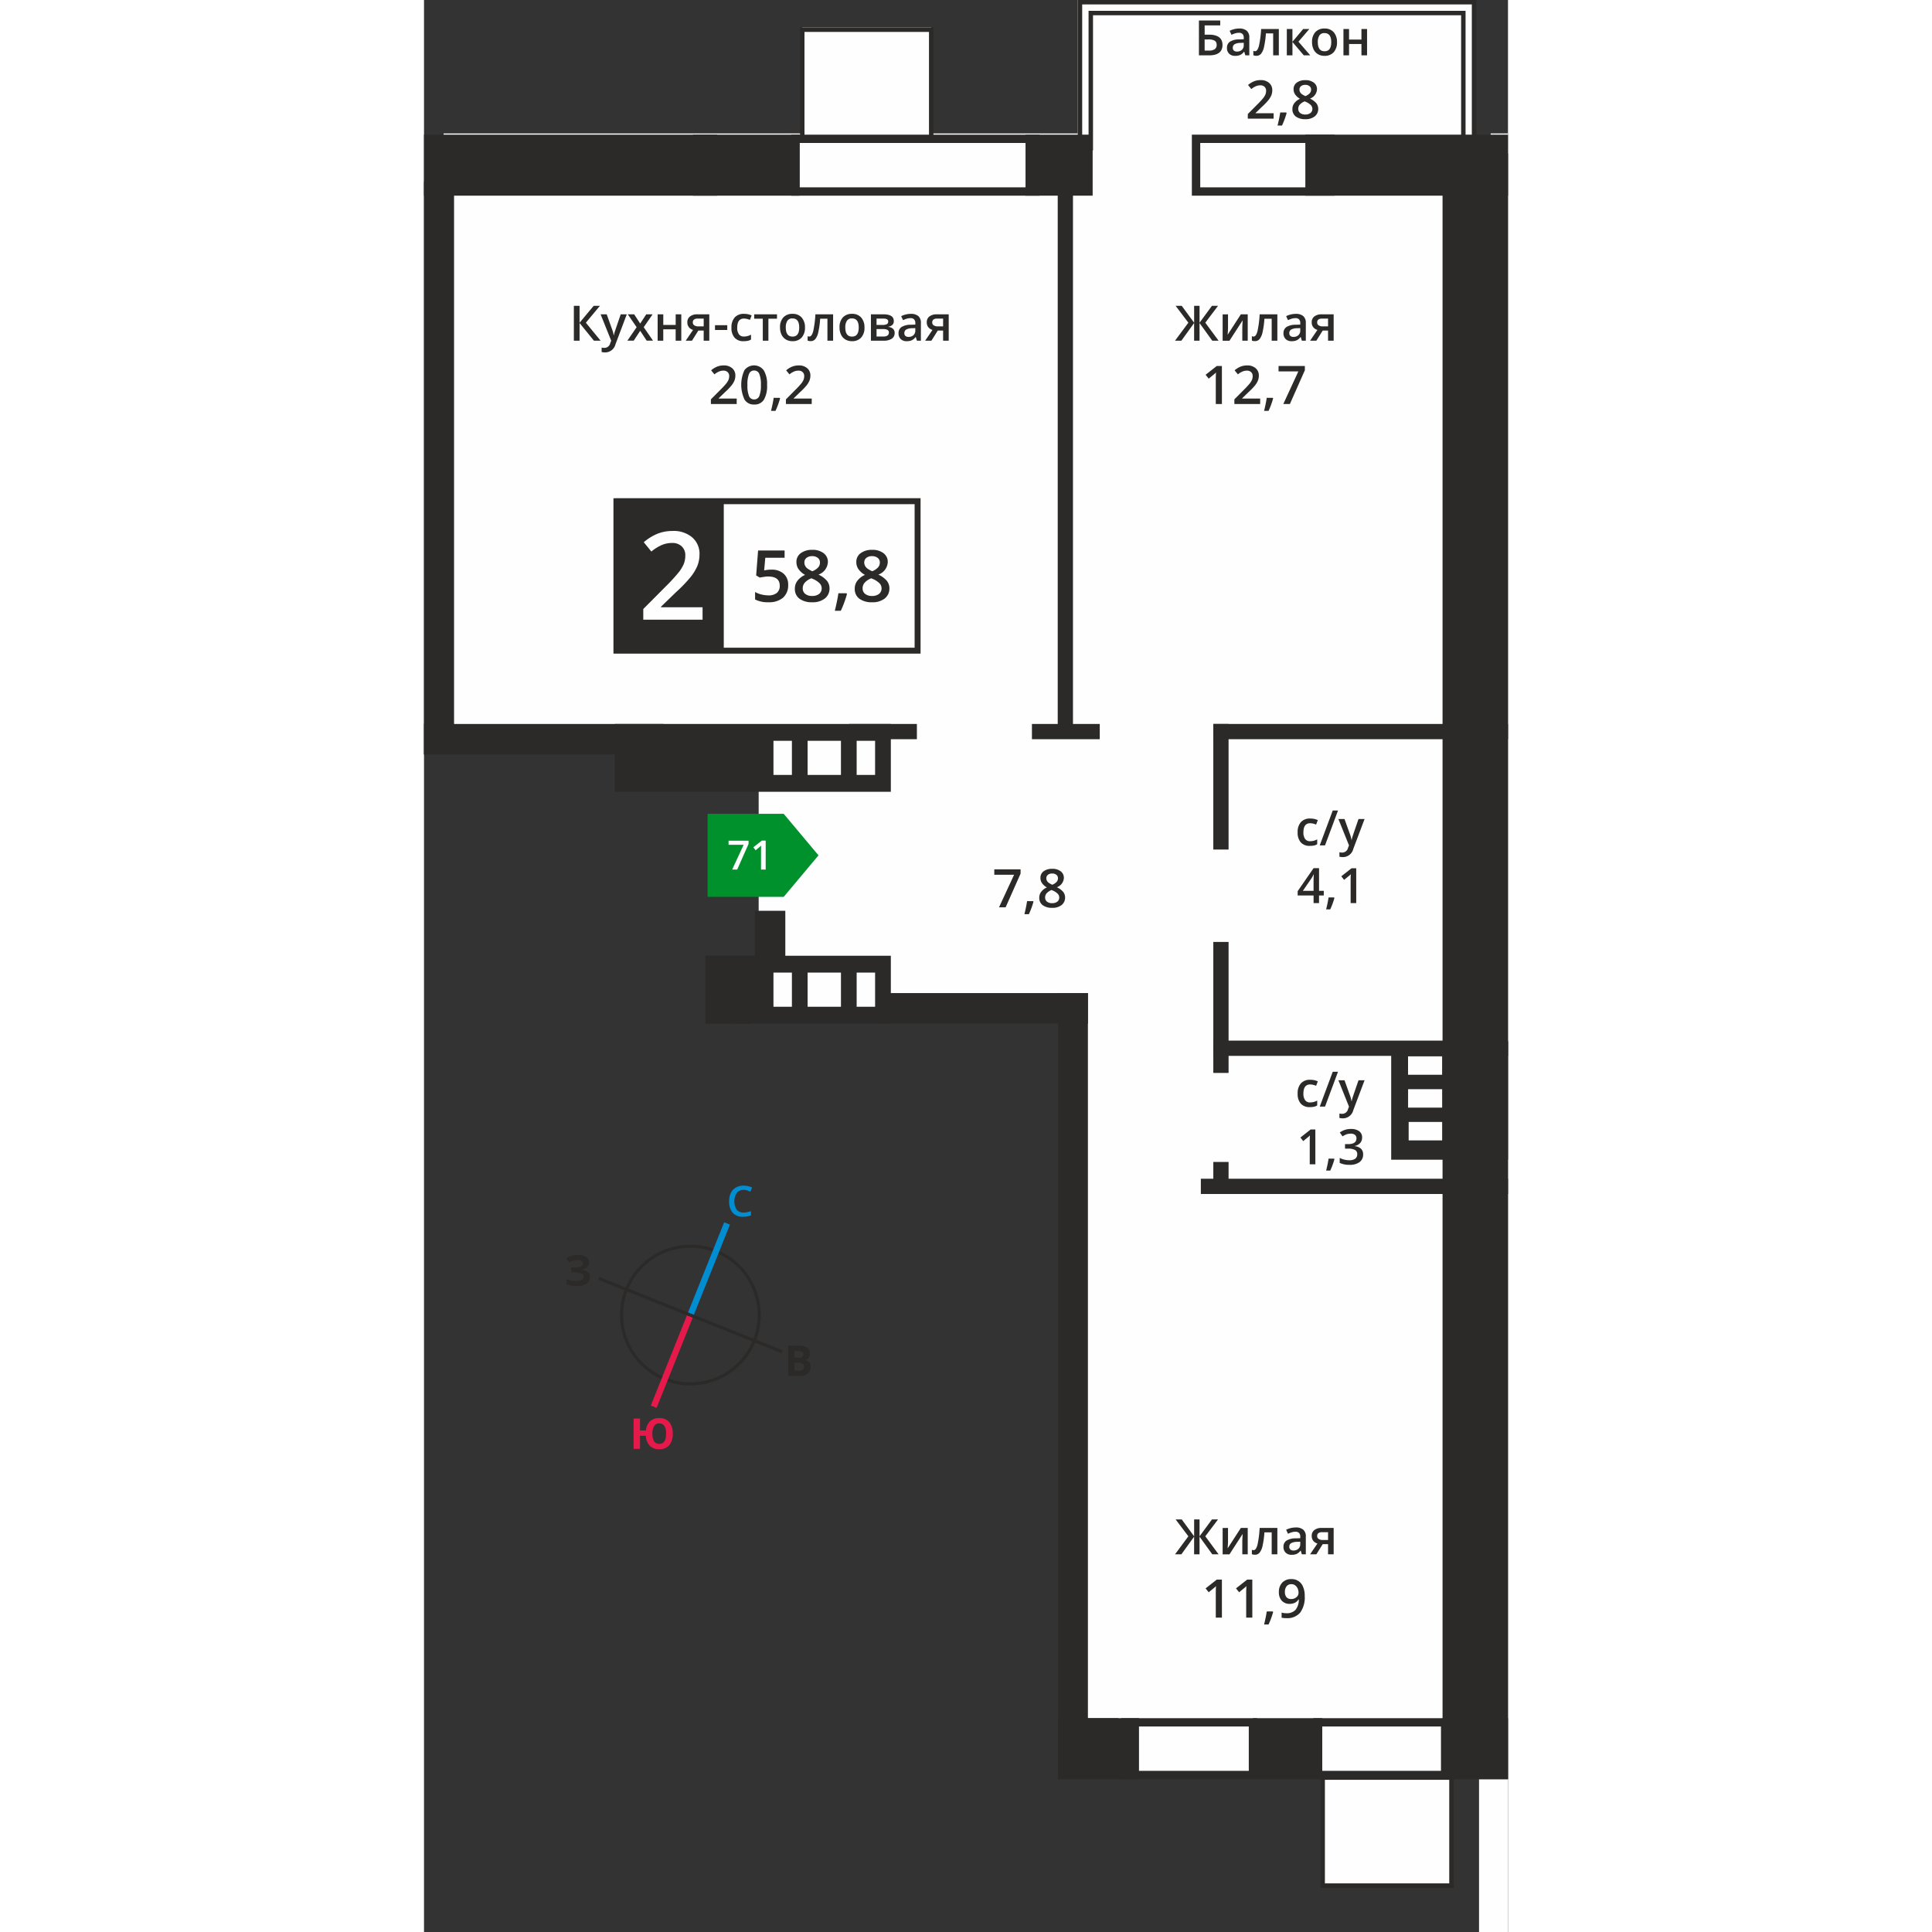 <svg id="Слой_1" data-name="Слой 1" xmlns="http://www.w3.org/2000/svg" viewBox="0 0 244.285 435.391" width="200" height="200"><rect x="0" y="0" width="244.285" height="435.391" fill="#333333" stroke="none"/><title>19b_2s_6f_#71</title><polygon points="237.636 399.935 147.174 399.935 147.174 227.055 75.419 227.055 75.419 164.596 4.419 164.596 4.419 30.074 85.24 30.074 85.24 6.199 114.296 6.199 114.296 30.074 147.326 30.074 147.326 0 236.175 0 236.175 30.074 236.175 66.302 236.175 139.055 237.636 139.055 237.636 399.935" style="fill:#fefefe;fill-rule:evenodd"/><path d="M372.944,470.768H344.15v-40.41h28.794Zm13.2-394.391h-3.906V185.36h-1.461V421.108h-1.161V481.7h6.527V76.378Z" transform="translate(-141.858 -46.304)" style="fill:#fefefe;fill-rule:evenodd"/><rect x="142.917" y="387.205" width="13.575" height="13.75" style="fill:#2b2a29"/><rect y="30.345" width="66.052" height="13.75" style="fill:#2b2a29"/><rect x="135.558" y="30.345" width="15.126" height="13.75" style="fill:#2b2a29"/><rect x="60.625" y="30.345" width="24.018" height="13.75" style="fill:#2b2a29"/><rect x="198.616" y="30.345" width="45.669" height="13.75" style="fill:#2b2a29"/><path d="M278.694,78.523H226.5v10h52.193Zm-54.081-1.874h55.969V90.4H224.613Z" transform="translate(-141.858 -46.304)" style="fill:#2b2a29;fill-rule:evenodd"/><path d="M345.169,78.523H316.788v10h28.381ZM314.9,76.649h32.157V90.4H314.9Z" transform="translate(-141.858 -46.304)" style="fill:#2b2a29;fill-rule:evenodd"/><path d="M327.728,435.383h-26.88v10h26.88Zm-28.768-1.874h30.656V447.26H298.96Z" transform="translate(-141.858 -46.304)" style="fill:#2b2a29;fill-rule:evenodd"/><path d="M371.04,435.383H344.16v10h26.88Zm-28.768-1.874h30.656V447.26H342.272Z" transform="translate(-141.858 -46.304)" style="fill:#2b2a29;fill-rule:evenodd"/><path d="M255.66,53.5H227.6V76.878H255.66Zm-28.563-1H256.66V77.878H226.6V52.5Z" transform="translate(-141.858 -46.304)" style="fill:#2b2a29"/><rect x="142.917" y="387.205" width="18.21" height="13.75" style="fill:#2b2a29"/><rect x="186.804" y="387.205" width="15.625" height="13.75" style="fill:#2b2a29"/><rect x="229.491" y="387.205" width="14.794" height="13.75" style="fill:#2b2a29"/><path d="M376.58,79.211h1.438V47.3H290.184V79.211h1.438V48.743H376.58Zm2.439,1H375.58V49.743H292.622V80.211h-3.438V46.3h89.835Z" transform="translate(-141.858 -46.304)" style="fill:#2b2a29;fill-rule:evenodd"/><rect x="241.4" y="234.768" width="2.884" height="26.578" style="fill:#2b2a29"/><path d="M363.618,284.353h7.688v4.156h-7.688Zm.011,7.41h7.688v4.157h-7.688Zm.127,7.387h7.562v4.156h-7.562Zm-3.936,8.5V281.072H375.1V307.65Z" transform="translate(-141.858 -46.304)" style="fill:#2b2a29;fill-rule:evenodd"/><path d="M220.61,273.179v-7.688h4.157v7.688Zm18.75,0v-7.688h4.156v7.688Zm-11.055,0v-7.688h7.516v7.688Zm18.758,3.8H205.275V261.693h41.789Z" transform="translate(-141.858 -46.304)" style="fill:#2b2a29;fill-rule:evenodd"/><path d="M220.61,220.939v-7.688h4.157v7.688Zm18.75,0v-7.688h4.156v7.688Zm-11.055,0v-7.688h7.516v7.688Zm18.758,3.8h-62.2V209.453h62.2Z" transform="translate(-141.858 -46.304)" style="fill:#2b2a29;fill-rule:evenodd"/><rect y="40.927" width="6.772" height="129.099" style="fill:#2b2a29"/><rect x="74.549" y="205.254" width="6.875" height="12.211" style="fill:#2b2a29"/><polygon points="142.742 229.98 142.742 223.798 149.617 223.798 149.617 399.935 142.917 399.935 142.917 229.98 142.742 229.98" style="fill:#2b2a29;fill-rule:evenodd"/><rect y="163.152" width="53.934" height="6.875" style="fill:#2b2a29"/><rect x="63.417" y="223.798" width="9.975" height="6.875" style="fill:#2b2a29"/><rect x="102.703" y="223.798" width="46.915" height="6.875" style="fill:#2b2a29"/><polygon points="229.536 400.956 229.536 34.591 244.285 34.591 244.285 203.582 244.285 230.744 244.285 400.956 229.536 400.956" style="fill:#2b2a29;fill-rule:evenodd"/><rect x="70.192" y="230.355" width="3.438" height="0.388" style="fill:#2b2a29"/><rect x="142.814" y="38.356" width="3.437" height="125.907" style="fill:#2b2a29"/><rect x="177.876" y="163.149" width="3.438" height="28.301" style="fill:#2b2a29"/><rect x="177.877" y="212.274" width="3.438" height="29.519" style="fill:#2b2a29"/><rect x="177.877" y="261.856" width="3.438" height="5.156" style="fill:#2b2a29"/><rect x="137.002" y="163.149" width="15.282" height="3.438" style="fill:#2b2a29"/><rect x="95.793" y="163.149" width="15.282" height="3.438" style="fill:#2b2a29"/><rect x="177.876" y="163.149" width="57.376" height="3.438" style="fill:#2b2a29"/><rect x="239.751" y="163.149" width="4.534" height="3.438" style="fill:#2b2a29"/><rect x="177.877" y="234.512" width="57.376" height="3.437" style="fill:#2b2a29"/><rect x="239.751" y="234.512" width="4.534" height="3.437" style="fill:#2b2a29"/><rect x="175.066" y="265.637" width="60.187" height="3.438" style="fill:#2b2a29"/><rect x="239.751" y="265.637" width="4.534" height="3.438" style="fill:#2b2a29"/><path d="M372.944,447.394H344.882v23.375h28.062Zm-28.562-1h29.563v25.375H343.881V446.394Z" transform="translate(-141.858 -46.304)" style="fill:#2b2a29"/><polygon points="81.066 183.404 81.066 183.408 84.983 188.081 88.903 192.758 84.983 197.435 81.066 202.108 81.066 202.112 81.063 202.112 63.913 202.112 63.913 183.404 81.063 183.404 81.066 183.404" style="fill:#00912c;fill-rule:evenodd"/><path d="M218.857,242.268h-1.05v-4.209c0-.5.018-.9.036-1.2a3.213,3.213,0,0,1-.246.237c-.1.082-.438.356-1,.822l-.529-.666,1.917-1.506h.876Zm-7.549,0,2.584-5.587h-3.4v-.922H215v.73l-2.565,5.779Z" transform="translate(-141.858 -46.304)" style="fill:#fefefe"/><path d="M221.406,117.141v.99H219.47v4.95h-1.265v-4.95h-1.936v-.99Zm-7.513,6.05a2.573,2.573,0,0,1-2.046-.792,3.241,3.241,0,0,1-.7-2.255,3.293,3.293,0,0,1,.737-2.31,2.689,2.689,0,0,1,2.112-.8,4.02,4.02,0,0,1,1.694.352l-.385,1.012a3.725,3.725,0,0,0-1.32-.308c-1.023,0-1.54.682-1.54,2.046a2.456,2.456,0,0,0,.385,1.5,1.3,1.3,0,0,0,1.122.506,3.261,3.261,0,0,0,1.6-.418v1.1a2.384,2.384,0,0,1-.715.286A4.579,4.579,0,0,1,213.893,123.191Zm-6.457-2.519v-1.078H210.2v1.078Zm-5-1.727a.754.754,0,0,0,.341.682,1.682,1.682,0,0,0,.935.231h1.177V118.1h-1.375a1.34,1.34,0,0,0-.8.22A.738.738,0,0,0,202.431,118.945Zm-.187,4.136h-1.408l1.65-2.431a1.831,1.831,0,0,1-.946-.616,1.727,1.727,0,0,1-.341-1.1,1.579,1.579,0,0,1,.6-1.32,2.549,2.549,0,0,1,1.639-.473h2.706v5.94h-1.265v-2.288h-1.2Zm-6.468-5.94v2.387h2.794v-2.387h1.265v5.94H198.57v-2.563h-2.794v2.563h-1.265v-5.94Zm-6.006,2.9-1.991-2.9h1.441l1.353,2.079,1.364-2.079h1.43l-2,2.9,2.1,3.036h-1.43l-1.463-2.222-1.463,2.222h-1.43Zm-8.118-2.9h1.375l1.21,3.366a6.558,6.558,0,0,1,.363,1.353h.044a5.183,5.183,0,0,1,.176-.715c.088-.286.539-1.617,1.364-4h1.364l-2.541,6.732a2.409,2.409,0,0,1-2.31,1.848,4.009,4.009,0,0,1-.814-.088v-1a2.88,2.88,0,0,0,.649.066,1.342,1.342,0,0,0,1.287-1.056l.22-.561Zm0,5.94h-1.507l-3.234-3.982v3.982h-1.287v-7.854h1.287v3.806l3.179-3.806H181.5l-3.168,3.8Z" transform="translate(-141.858 -46.304)" style="fill:#2b2a29"/><path d="M256.389,118.945a.754.754,0,0,0,.341.682,1.682,1.682,0,0,0,.935.231h1.177V118.1h-1.375a1.34,1.34,0,0,0-.8.22.738.738,0,0,0-.275.627m-.187,4.136h-1.408l1.65-2.431a1.831,1.831,0,0,1-.946-.616,1.727,1.727,0,0,1-.341-1.1,1.58,1.58,0,0,1,.6-1.32,2.549,2.549,0,0,1,1.639-.473h2.706v5.94h-1.265v-2.288h-1.2Zm-5.148-.858a1.558,1.558,0,0,0,1.1-.385,1.362,1.362,0,0,0,.418-1.078v-.517l-.759.033a2.648,2.648,0,0,0-1.3.3.9.9,0,0,0-.407.814.773.773,0,0,0,.242.616A1,1,0,0,0,251.054,122.223Zm1.881.858-.253-.825h-.044a2.379,2.379,0,0,1-.869.737,2.682,2.682,0,0,1-1.111.2,1.854,1.854,0,0,1-1.364-.473,1.769,1.769,0,0,1-.5-1.342,1.6,1.6,0,0,1,.682-1.386,3.887,3.887,0,0,1,2.079-.506l1.023-.033v-.319a1.2,1.2,0,0,0-.264-.847,1.045,1.045,0,0,0-.825-.286,2.822,2.822,0,0,0-.869.132,6.6,6.6,0,0,0-.814.319l-.407-.9a4.634,4.634,0,0,1,1.056-.385,4.886,4.886,0,0,1,1.089-.132,2.525,2.525,0,0,1,1.705.495,1.937,1.937,0,0,1,.583,1.551v4Zm-6.468-4.312a.545.545,0,0,0-.275-.517,1.8,1.8,0,0,0-.825-.154h-1.529v1.43h1.342a2.2,2.2,0,0,0,.957-.165A.605.605,0,0,0,246.467,118.769Zm.154,2.486a.649.649,0,0,0-.33-.616,2.143,2.143,0,0,0-1-.176h-1.452v1.683h1.485C246.192,122.146,246.621,121.849,246.621,121.255Zm1.111-2.6c0,.7-.407,1.122-1.232,1.276v.044a1.794,1.794,0,0,1,1.056.429,1.252,1.252,0,0,1,.363.924,1.5,1.5,0,0,1-.638,1.3,3.281,3.281,0,0,1-1.87.451h-2.838v-5.94H245.4C246.951,117.141,247.732,117.647,247.732,118.659ZM236.8,120.1c0,1.375.506,2.057,1.518,2.057s1.507-.682,1.507-2.057c0-1.353-.506-2.035-1.518-2.035a1.27,1.27,0,0,0-1.144.528A2.628,2.628,0,0,0,236.8,120.1Zm4.323,0a3.231,3.231,0,0,1-.748,2.277,2.684,2.684,0,0,1-2.079.814,2.787,2.787,0,0,1-1.463-.374,2.507,2.507,0,0,1-.99-1.089,3.62,3.62,0,0,1-.341-1.628,3.2,3.2,0,0,1,.737-2.255,2.709,2.709,0,0,1,2.09-.814,2.645,2.645,0,0,1,2.046.825A3.271,3.271,0,0,1,241.121,120.1Zm-7.073,2.981h-1.276v-4.95h-1.639a19.478,19.478,0,0,1-.407,2.981,3.784,3.784,0,0,1-.66,1.573,1.32,1.32,0,0,1-1.067.495,1.818,1.818,0,0,1-.693-.121v-.99a1.015,1.015,0,0,0,.4.077c.363,0,.649-.407.869-1.232a23.729,23.729,0,0,0,.484-3.773h3.993ZM223.389,120.1c0,1.375.506,2.057,1.518,2.057s1.507-.682,1.507-2.057c0-1.353-.506-2.035-1.518-2.035a1.27,1.27,0,0,0-1.144.528A2.628,2.628,0,0,0,223.389,120.1Zm4.323,0a3.231,3.231,0,0,1-.748,2.277,2.684,2.684,0,0,1-2.079.814,2.787,2.787,0,0,1-1.463-.374,2.507,2.507,0,0,1-.99-1.089,3.62,3.62,0,0,1-.341-1.628,3.2,3.2,0,0,1,.737-2.255,2.709,2.709,0,0,1,2.09-.814,2.645,2.645,0,0,1,2.046.825A3.271,3.271,0,0,1,227.712,120.1Z" transform="translate(-141.858 -46.304)" style="fill:#2b2a29"/><path d="M229.228,137.349H223.42V136.3l2.208-2.22a16.823,16.823,0,0,0,1.3-1.416,3.568,3.568,0,0,0,.468-.792,2.2,2.2,0,0,0,.144-.792,1.167,1.167,0,0,0-.348-.912,1.3,1.3,0,0,0-.96-.336,2.563,2.563,0,0,0-.948.18,4.248,4.248,0,0,0-1.068.66l-.744-.912a4.886,4.886,0,0,1,1.392-.852,4.013,4.013,0,0,1,1.428-.252,2.8,2.8,0,0,1,1.92.624,2.111,2.111,0,0,1,.72,1.68,3.1,3.1,0,0,1-.2,1.1,4.625,4.625,0,0,1-.636,1.068,13.731,13.731,0,0,1-1.44,1.5l-1.488,1.44v.06h4.068Zm-7.128-1.26a18.024,18.024,0,0,1-1.032,2.808H220.06c.264-1.056.468-2.04.6-2.94h1.356Zm-7.356-3.024a6.2,6.2,0,0,0,.36,2.5,1.2,1.2,0,0,0,1.152.756,1.221,1.221,0,0,0,1.164-.768,6.21,6.21,0,0,0,.36-2.484,6.317,6.317,0,0,0-.36-2.5,1.221,1.221,0,0,0-1.164-.768,1.2,1.2,0,0,0-1.152.756A6.307,6.307,0,0,0,214.744,133.065Zm4.428,0a6.131,6.131,0,0,1-.72,3.324,2.458,2.458,0,0,1-2.2,1.08,2.426,2.426,0,0,1-2.16-1.116,7.857,7.857,0,0,1-.024-6.624,2.713,2.713,0,0,1,4.368.048A6.014,6.014,0,0,1,219.172,133.065Zm-6.852,4.284h-5.808V136.3l2.208-2.22a16.787,16.787,0,0,0,1.3-1.416,3.563,3.563,0,0,0,.468-.792,2.2,2.2,0,0,0,.144-.792,1.168,1.168,0,0,0-.348-.912,1.3,1.3,0,0,0-.96-.336,2.562,2.562,0,0,0-.948.18,4.246,4.246,0,0,0-1.068.66l-.744-.912a4.888,4.888,0,0,1,1.392-.852,4.014,4.014,0,0,1,1.428-.252,2.8,2.8,0,0,1,1.92.624,2.111,2.111,0,0,1,.72,1.68,3.1,3.1,0,0,1-.2,1.1,4.623,4.623,0,0,1-.636,1.068,13.74,13.74,0,0,1-1.44,1.5l-1.488,1.44v.06h4.068Z" transform="translate(-141.858 -46.304)" style="fill:#2b2a29"/><path d="M339.988,52.839h1.386l-2.453,2.86,2.662,3.08h-1.452l-2.563-3.014v3.014H336.3v-5.94h1.265v2.882Zm-5.489,5.94h-1.276v-4.95h-1.639a19.485,19.485,0,0,1-.407,2.981,3.783,3.783,0,0,1-.66,1.573,1.32,1.32,0,0,1-1.067.495,1.818,1.818,0,0,1-.693-.121v-.99a1.015,1.015,0,0,0,.4.077c.363,0,.649-.407.869-1.232a23.733,23.733,0,0,0,.484-3.773H334.5Zm-9.427-.858a1.558,1.558,0,0,0,1.1-.385,1.362,1.362,0,0,0,.418-1.078v-.517l-.759.033a2.649,2.649,0,0,0-1.3.3.9.9,0,0,0-.407.814.773.773,0,0,0,.242.616A1,1,0,0,0,325.072,57.921Zm1.881.858-.253-.825h-.044a2.377,2.377,0,0,1-.869.737,2.68,2.68,0,0,1-1.111.2,1.854,1.854,0,0,1-1.364-.473,1.768,1.768,0,0,1-.5-1.342,1.6,1.6,0,0,1,.682-1.386,3.887,3.887,0,0,1,2.079-.506l1.023-.033V54.83a1.2,1.2,0,0,0-.264-.847,1.045,1.045,0,0,0-.825-.286,2.819,2.819,0,0,0-.869.132,6.575,6.575,0,0,0-.814.319l-.407-.9a4.63,4.63,0,0,1,1.056-.385,4.892,4.892,0,0,1,1.089-.132,2.525,2.525,0,0,1,1.7.495,1.936,1.936,0,0,1,.583,1.551v4ZM317.779,57.7h.924a2.318,2.318,0,0,0,1.353-.308,1.109,1.109,0,0,0,.429-.979,1.041,1.041,0,0,0-.429-.935,2.923,2.923,0,0,0-1.507-.286h-.77Zm4.026-1.287c0,1.573-1.012,2.365-3.025,2.365h-2.288V50.925h4.8v1.1h-3.509v2.09h.935C320.771,54.115,321.8,54.885,321.8,56.414Z" transform="translate(-141.858 -46.304)" style="fill:#2b2a29"/><path d="M350.324,52.839v2.387h2.794V52.839h1.265v5.94h-1.265V56.216h-2.794v2.563h-1.265v-5.94Zm-7.04,2.959c0,1.375.506,2.057,1.518,2.057s1.507-.682,1.507-2.057c0-1.353-.506-2.035-1.518-2.035a1.27,1.27,0,0,0-1.144.528A2.629,2.629,0,0,0,343.284,55.8Zm4.323,0a3.231,3.231,0,0,1-.748,2.277,2.684,2.684,0,0,1-2.079.814,2.786,2.786,0,0,1-1.463-.374,2.506,2.506,0,0,1-.99-1.089,3.618,3.618,0,0,1-.341-1.628,3.2,3.2,0,0,1,.737-2.255,2.709,2.709,0,0,1,2.09-.814,2.645,2.645,0,0,1,2.046.825A3.272,3.272,0,0,1,347.607,55.8Z" transform="translate(-141.858 -46.304)" style="fill:#2b2a29"/><path d="M340.446,65.427a1.453,1.453,0,0,0-.936.288.959.959,0,0,0-.36.792,1.124,1.124,0,0,0,.132.54,1.3,1.3,0,0,0,.372.444,4.566,4.566,0,0,0,.828.468,2.6,2.6,0,0,0,1-.66,1.192,1.192,0,0,0,.288-.792.959.959,0,0,0-.36-.792,1.477,1.477,0,0,0-.96-.288m-1.572,5.4a1.137,1.137,0,0,0,.432.948,1.78,1.78,0,0,0,1.152.336,1.807,1.807,0,0,0,1.176-.348,1.158,1.158,0,0,0,.42-.948,1.2,1.2,0,0,0-.384-.864,3.545,3.545,0,0,0-1.176-.732l-.168-.072a2.866,2.866,0,0,0-1.116.744A1.426,1.426,0,0,0,338.874,70.827Zm1.584-6.456a2.964,2.964,0,0,1,1.932.564,1.8,1.8,0,0,1,.708,1.488,2.357,2.357,0,0,1-1.584,2.1,4.138,4.138,0,0,1,1.44,1.056,2.057,2.057,0,0,1,.42,1.248,2.114,2.114,0,0,1-.78,1.7,3.261,3.261,0,0,1-2.112.636,3.476,3.476,0,0,1-2.16-.6,2,2,0,0,1-.768-1.692,2.1,2.1,0,0,1,.408-1.284,3.19,3.19,0,0,1,1.308-1.02,3.3,3.3,0,0,1-1.116-1,2.064,2.064,0,0,1-.336-1.164,1.762,1.762,0,0,1,.732-1.488A3.077,3.077,0,0,1,340.458,64.371Zm-4.212,7.416a18.021,18.021,0,0,1-1.032,2.808h-1.008c.264-1.056.468-2.04.6-2.94h1.356Zm-2.928,1.26H327.51V72l2.208-2.22a16.789,16.789,0,0,0,1.3-1.416,3.564,3.564,0,0,0,.468-.792,2.2,2.2,0,0,0,.144-.792,1.168,1.168,0,0,0-.348-.912,1.3,1.3,0,0,0-.96-.336,2.562,2.562,0,0,0-.948.18,4.246,4.246,0,0,0-1.068.66l-.744-.912a4.887,4.887,0,0,1,1.392-.852,4.014,4.014,0,0,1,1.428-.252,2.8,2.8,0,0,1,1.92.624,2.11,2.11,0,0,1,.72,1.68,3.1,3.1,0,0,1-.2,1.1,4.623,4.623,0,0,1-.636,1.068,13.74,13.74,0,0,1-1.44,1.5l-1.488,1.44v.06h4.068Z" transform="translate(-141.858 -46.304)" style="fill:#2b2a29"/><rect x="43.364" y="112.949" width="67.87" height="33.682" style="fill:#fefefe"/><path d="M252.422,159.923H185.891v32.342h66.531Zm-67.2-1.34h68.54V193.6h-69.21V158.583Z" transform="translate(-141.858 -46.304)" style="fill:#2b2a29"/><path d="M242.811,171.634a1.952,1.952,0,0,0-1.256.386,1.287,1.287,0,0,0-.483,1.063,1.507,1.507,0,0,0,.177.724,1.737,1.737,0,0,0,.5.6,6.1,6.1,0,0,0,1.111.628,3.484,3.484,0,0,0,1.337-.885,1.6,1.6,0,0,0,.386-1.063,1.287,1.287,0,0,0-.483-1.063,1.984,1.984,0,0,0-1.288-.386m-2.109,7.246a1.524,1.524,0,0,0,.58,1.272,2.387,2.387,0,0,0,1.546.451,2.426,2.426,0,0,0,1.578-.467,1.555,1.555,0,0,0,.564-1.272,1.6,1.6,0,0,0-.515-1.159,4.754,4.754,0,0,0-1.578-.982l-.226-.1a3.844,3.844,0,0,0-1.5,1A1.911,1.911,0,0,0,240.7,178.881Zm2.125-8.664a3.978,3.978,0,0,1,2.593.757,2.421,2.421,0,0,1,.95,2,3.163,3.163,0,0,1-2.126,2.818,5.552,5.552,0,0,1,1.932,1.417,2.761,2.761,0,0,1,.564,1.675,2.836,2.836,0,0,1-1.047,2.286,4.373,4.373,0,0,1-2.834.853,4.666,4.666,0,0,1-2.9-.8,2.688,2.688,0,0,1-1.03-2.271,2.82,2.82,0,0,1,.547-1.723,4.283,4.283,0,0,1,1.755-1.369,4.435,4.435,0,0,1-1.5-1.336,2.772,2.772,0,0,1-.451-1.562,2.364,2.364,0,0,1,.982-2A4.128,4.128,0,0,1,242.827,170.217Zm-5.652,9.952a24.168,24.168,0,0,1-1.385,3.768h-1.353c.354-1.417.628-2.737.805-3.945h1.82Zm-7.858-8.535a1.951,1.951,0,0,0-1.256.386,1.287,1.287,0,0,0-.483,1.063,1.507,1.507,0,0,0,.177.724,1.737,1.737,0,0,0,.5.6,6.1,6.1,0,0,0,1.111.628,3.486,3.486,0,0,0,1.337-.885,1.6,1.6,0,0,0,.386-1.063,1.287,1.287,0,0,0-.483-1.063A1.984,1.984,0,0,0,229.317,171.634Zm-2.109,7.246a1.525,1.525,0,0,0,.58,1.272,2.387,2.387,0,0,0,1.546.451,2.426,2.426,0,0,0,1.578-.467,1.555,1.555,0,0,0,.564-1.272,1.6,1.6,0,0,0-.515-1.159,4.755,4.755,0,0,0-1.578-.982l-.226-.1a3.845,3.845,0,0,0-1.5,1A1.912,1.912,0,0,0,227.208,178.881Zm2.125-8.664a3.978,3.978,0,0,1,2.593.757,2.421,2.421,0,0,1,.95,2,3.163,3.163,0,0,1-2.126,2.818,5.552,5.552,0,0,1,1.932,1.417,2.762,2.762,0,0,1,.564,1.675,2.836,2.836,0,0,1-1.047,2.286,4.373,4.373,0,0,1-2.834.853,4.667,4.667,0,0,1-2.9-.8,2.688,2.688,0,0,1-1.03-2.271,2.82,2.82,0,0,1,.547-1.723,4.283,4.283,0,0,1,1.755-1.369,4.436,4.436,0,0,1-1.5-1.336,2.771,2.771,0,0,1-.451-1.562,2.364,2.364,0,0,1,.982-2A4.128,4.128,0,0,1,229.333,170.217Zm-9.178,4.461a3.95,3.95,0,0,1,2.754.918,3.216,3.216,0,0,1,1.015,2.512,3.723,3.723,0,0,1-1.143,2.882,4.836,4.836,0,0,1-3.285,1.031,6.185,6.185,0,0,1-3.027-.628v-1.675a5.666,5.666,0,0,0,1.465.564,6.745,6.745,0,0,0,1.53.193,2.893,2.893,0,0,0,1.916-.564,2.02,2.02,0,0,0,.644-1.626c0-1.369-.87-2.061-2.625-2.061a5.3,5.3,0,0,0-.918.081c-.354.048-.676.1-.95.161l-.821-.483.435-5.62h5.974V172H218.77l-.258,2.85c.193-.032.4-.081.676-.113A5.591,5.591,0,0,1,220.154,174.678Z" transform="translate(-141.858 -46.304)" style="fill:#2b2a29"/><rect x="43.364" y="112.949" width="23.942" height="33.681" style="fill:#2b2a29"/><rect x="43.364" y="112.949" width="23.942" height="33.681" style="fill:none;stroke:#2b2a29;stroke-miterlimit:22.926;stroke-width:0.5px"/><path d="M204.635,185.95H191.273v-2.4l5.08-5.107a38.663,38.663,0,0,0,2.981-3.258,8.2,8.2,0,0,0,1.077-1.822,5.078,5.078,0,0,0,.331-1.822,2.687,2.687,0,0,0-.8-2.1,2.994,2.994,0,0,0-2.208-.773,5.888,5.888,0,0,0-2.181.414,9.757,9.757,0,0,0-2.457,1.518l-1.712-2.1a11.253,11.253,0,0,1,3.2-1.96,9.24,9.24,0,0,1,3.285-.58,6.446,6.446,0,0,1,4.417,1.435,4.855,4.855,0,0,1,1.657,3.865,7.144,7.144,0,0,1-.47,2.54,10.636,10.636,0,0,1-1.463,2.457,31.558,31.558,0,0,1-3.313,3.451l-3.423,3.313v.138h9.359Z" transform="translate(-141.858 -46.304)" style="fill:#fefefe"/><path d="M343.139,118.945a.754.754,0,0,0,.341.682,1.682,1.682,0,0,0,.935.231h1.177V118.1h-1.375a1.34,1.34,0,0,0-.8.22.738.738,0,0,0-.275.627m-.187,4.136h-1.408l1.65-2.431a1.832,1.832,0,0,1-.946-.616,1.727,1.727,0,0,1-.341-1.1,1.58,1.58,0,0,1,.6-1.32,2.549,2.549,0,0,1,1.639-.473h2.706v5.94h-1.265v-2.288h-1.2Zm-5.148-.858a1.558,1.558,0,0,0,1.1-.385,1.362,1.362,0,0,0,.418-1.078v-.517l-.759.033a2.648,2.648,0,0,0-1.3.3.9.9,0,0,0-.407.814.773.773,0,0,0,.242.616A1,1,0,0,0,337.8,122.223Zm1.881.858-.253-.825h-.044a2.379,2.379,0,0,1-.869.737,2.682,2.682,0,0,1-1.111.2,1.854,1.854,0,0,1-1.364-.473,1.769,1.769,0,0,1-.5-1.342,1.6,1.6,0,0,1,.682-1.386,3.887,3.887,0,0,1,2.079-.506l1.023-.033v-.319a1.2,1.2,0,0,0-.264-.847,1.045,1.045,0,0,0-.825-.286,2.822,2.822,0,0,0-.869.132,6.6,6.6,0,0,0-.814.319l-.407-.9a4.633,4.633,0,0,1,1.056-.385,4.886,4.886,0,0,1,1.089-.132,2.525,2.525,0,0,1,1.7.495,1.937,1.937,0,0,1,.583,1.551v4Zm-5.522,0h-1.276v-4.95h-1.639a19.481,19.481,0,0,1-.407,2.981,3.783,3.783,0,0,1-.66,1.573,1.32,1.32,0,0,1-1.067.495,1.818,1.818,0,0,1-.693-.121v-.99a1.015,1.015,0,0,0,.4.077c.363,0,.649-.407.869-1.232a23.743,23.743,0,0,0,.484-3.773h3.993Zm-11.121-5.94v3.047c0,.352-.033.869-.088,1.562l2.981-4.609h1.551v5.94h-1.221v-2.992c0-.165.011-.429.033-.8s.033-.638.044-.8l-2.97,4.6h-1.54v-5.94Zm-8.932,1.881-2.871-3.8h1.375l2.794,3.806v-3.806h1.221v3.806l2.794-3.806H320.8l-2.871,3.8,2.992,4.059H319.5l-2.871-3.982v3.982h-1.221V119.1l-2.871,3.982h-1.43Z" transform="translate(-141.858 -46.304)" style="fill:#2b2a29"/><path d="M335.509,137.349,338.9,130h-4.464v-1.212h5.928v.96l-3.372,7.6Zm-2.292-1.26a18.025,18.025,0,0,1-1.032,2.808h-1.008c.264-1.056.468-2.04.6-2.94h1.356Zm-2.928,1.26h-5.808V136.3l2.208-2.22a16.822,16.822,0,0,0,1.3-1.416,3.567,3.567,0,0,0,.468-.792,2.2,2.2,0,0,0,.144-.792,1.167,1.167,0,0,0-.348-.912,1.3,1.3,0,0,0-.96-.336,2.563,2.563,0,0,0-.948.18,4.248,4.248,0,0,0-1.068.66l-.744-.912a4.886,4.886,0,0,1,1.392-.852,4.013,4.013,0,0,1,1.428-.252,2.8,2.8,0,0,1,1.92.624,2.111,2.111,0,0,1,.72,1.68,3.1,3.1,0,0,1-.2,1.1,4.624,4.624,0,0,1-.636,1.068,13.728,13.728,0,0,1-1.44,1.5l-1.488,1.44v.06h4.068Zm-8.616,0h-1.38v-5.532c0-.66.024-1.188.048-1.572a4.173,4.173,0,0,1-.324.312c-.132.108-.576.468-1.32,1.08l-.7-.876,2.52-1.98h1.152Z" transform="translate(-141.858 -46.304)" style="fill:#2b2a29"/><path d="M343.139,392.441a.754.754,0,0,0,.341.682,1.682,1.682,0,0,0,.935.231h1.177v-1.76h-1.375a1.339,1.339,0,0,0-.8.22.738.738,0,0,0-.275.627m-.187,4.136h-1.408l1.65-2.431a1.832,1.832,0,0,1-.946-.616,1.727,1.727,0,0,1-.341-1.1,1.579,1.579,0,0,1,.6-1.32,2.549,2.549,0,0,1,1.639-.473h2.706v5.94h-1.265v-2.288h-1.2Zm-5.148-.858a1.558,1.558,0,0,0,1.1-.385,1.362,1.362,0,0,0,.418-1.078v-.517l-.759.033a2.649,2.649,0,0,0-1.3.3.9.9,0,0,0-.407.814.773.773,0,0,0,.242.616A1,1,0,0,0,337.8,395.719Zm1.881.858-.253-.825h-.044a2.379,2.379,0,0,1-.869.737,2.682,2.682,0,0,1-1.111.2,1.854,1.854,0,0,1-1.364-.473,1.768,1.768,0,0,1-.5-1.342,1.6,1.6,0,0,1,.682-1.386,3.887,3.887,0,0,1,2.079-.506l1.023-.033v-.319a1.2,1.2,0,0,0-.264-.847,1.045,1.045,0,0,0-.825-.286,2.82,2.82,0,0,0-.869.132,6.592,6.592,0,0,0-.814.319l-.407-.9a4.629,4.629,0,0,1,1.056-.385,4.892,4.892,0,0,1,1.089-.132,2.525,2.525,0,0,1,1.7.495,1.936,1.936,0,0,1,.583,1.551v4Zm-5.522,0h-1.276v-4.95h-1.639a19.485,19.485,0,0,1-.407,2.981,3.782,3.782,0,0,1-.66,1.573,1.319,1.319,0,0,1-1.067.495,1.818,1.818,0,0,1-.693-.121v-.99a1.016,1.016,0,0,0,.4.077c.363,0,.649-.407.869-1.232a23.744,23.744,0,0,0,.484-3.773h3.993Zm-11.121-5.94v3.047c0,.352-.033.869-.088,1.562l2.981-4.609h1.551v5.94h-1.221v-2.992c0-.165.011-.429.033-.8s.033-.638.044-.8l-2.97,4.6h-1.54v-5.94Zm-8.932,1.881-2.871-3.8h1.375l2.794,3.806v-3.806h1.221v3.806l2.794-3.806H320.8l-2.871,3.8,2.992,4.059H319.5l-2.871-3.982v3.982h-1.221V392.6l-2.871,3.982h-1.43Z" transform="translate(-141.858 -46.304)" style="fill:#2b2a29"/><path d="M337.345,403.309a1.316,1.316,0,0,0-1.092.468,1.955,1.955,0,0,0-.384,1.308,1.76,1.76,0,0,0,.348,1.152,1.357,1.357,0,0,0,1.08.42,1.742,1.742,0,0,0,1.176-.42,1.261,1.261,0,0,0,.468-.972,2.385,2.385,0,0,0-.192-.972,1.808,1.808,0,0,0-.576-.72,1.339,1.339,0,0,0-.828-.264m2.988,2.628a5.851,5.851,0,0,1-1.02,3.78,3.752,3.752,0,0,1-3.072,1.248,4.806,4.806,0,0,1-1.116-.1v-1.152a3.918,3.918,0,0,0,1.044.144,2.678,2.678,0,0,0,2.088-.756,3.586,3.586,0,0,0,.744-2.352h-.072a2.065,2.065,0,0,1-.828.756,2.628,2.628,0,0,1-1.152.24,2.323,2.323,0,0,1-1.788-.708,2.757,2.757,0,0,1-.648-1.944,2.959,2.959,0,0,1,.756-2.136,2.7,2.7,0,0,1,2.052-.792,2.716,2.716,0,0,1,2.64,1.74A4.939,4.939,0,0,1,340.333,405.937Zm-7.116,3.648a18.024,18.024,0,0,1-1.032,2.808h-1.008c.264-1.056.468-2.04.6-2.94h1.356Zm-4.692,1.26h-1.38v-5.532c0-.66.024-1.188.048-1.572a4.17,4.17,0,0,1-.324.312c-.132.108-.576.468-1.32,1.08l-.7-.876,2.52-1.98h1.152Zm-6.852,0h-1.38v-5.532c0-.66.024-1.188.048-1.572a4.17,4.17,0,0,1-.324.312c-.132.108-.576.468-1.32,1.08l-.7-.876,2.52-1.98h1.152Z" transform="translate(-141.858 -46.304)" style="fill:#2b2a29"/><path d="M283.4,243.156a1.453,1.453,0,0,0-.936.288.959.959,0,0,0-.36.792,1.124,1.124,0,0,0,.132.54,1.3,1.3,0,0,0,.372.444,4.558,4.558,0,0,0,.828.468,2.6,2.6,0,0,0,1-.66,1.191,1.191,0,0,0,.288-.792.959.959,0,0,0-.36-.792,1.477,1.477,0,0,0-.96-.288m-1.572,5.4a1.137,1.137,0,0,0,.432.948,1.781,1.781,0,0,0,1.152.336,1.807,1.807,0,0,0,1.176-.348,1.158,1.158,0,0,0,.42-.948,1.2,1.2,0,0,0-.384-.864,3.545,3.545,0,0,0-1.176-.732l-.168-.072a2.866,2.866,0,0,0-1.116.744A1.425,1.425,0,0,0,281.832,248.556Zm1.584-6.456a2.964,2.964,0,0,1,1.932.564,1.8,1.8,0,0,1,.708,1.488,2.357,2.357,0,0,1-1.584,2.1,4.138,4.138,0,0,1,1.44,1.056,2.057,2.057,0,0,1,.42,1.248,2.113,2.113,0,0,1-.78,1.7,3.26,3.26,0,0,1-2.112.636,3.475,3.475,0,0,1-2.16-.6,2,2,0,0,1-.768-1.692,2.1,2.1,0,0,1,.408-1.284,3.189,3.189,0,0,1,1.308-1.02,3.3,3.3,0,0,1-1.116-1,2.065,2.065,0,0,1-.336-1.164,1.762,1.762,0,0,1,.732-1.488A3.077,3.077,0,0,1,283.416,242.1Zm-4.212,7.416a18.021,18.021,0,0,1-1.032,2.808h-1.008c.264-1.056.468-2.04.6-2.94h1.356Zm-7.764,1.26,3.4-7.344h-4.464V242.22H276.3v.96l-3.372,7.6Z" transform="translate(-141.858 -46.304)" style="fill:#2b2a29"/><path d="M351.944,249.822h-1.265v-5.071c0-.605.022-1.089.044-1.441a3.828,3.828,0,0,1-.3.286c-.121.1-.528.429-1.21.99l-.638-.8,2.31-1.815h1.056Zm-4.917-1.155a16.538,16.538,0,0,1-.946,2.574h-.924c.242-.968.429-1.87.55-2.695h1.243Zm-4.7-1.606v-1.969c0-.7.022-1.276.055-1.727h-.044a6.01,6.01,0,0,1-.473.858l-1.947,2.838Zm2.3,1.045h-1.067v1.716H342.33v-1.716h-3.586v-.968l3.586-5.192h1.232v5.115h1.067Z" transform="translate(-141.858 -46.304)" style="fill:#2b2a29"/><path d="M347.923,230.875H349.3l1.21,3.366a6.555,6.555,0,0,1,.363,1.353h.044a5.158,5.158,0,0,1,.176-.715c.088-.286.539-1.617,1.364-4h1.364l-2.541,6.732a2.409,2.409,0,0,1-2.31,1.848,4.01,4.01,0,0,1-.814-.088v-1a2.878,2.878,0,0,0,.649.066,1.342,1.342,0,0,0,1.287-1.056l.22-.561Zm-.088-1.914-2.926,7.854h-1.188l2.926-7.854Zm-6.347,7.964a2.573,2.573,0,0,1-2.046-.792,3.24,3.24,0,0,1-.7-2.255,3.293,3.293,0,0,1,.737-2.31,2.689,2.689,0,0,1,2.112-.8,4.022,4.022,0,0,1,1.694.352l-.385,1.012a3.722,3.722,0,0,0-1.32-.308c-1.023,0-1.54.682-1.54,2.046a2.456,2.456,0,0,0,.385,1.5,1.3,1.3,0,0,0,1.122.506,3.26,3.26,0,0,0,1.6-.418v1.1a2.382,2.382,0,0,1-.715.286A4.575,4.575,0,0,1,341.488,236.925Z" transform="translate(-141.858 -46.304)" style="fill:#2b2a29"/><path d="M353.264,302.646a1.837,1.837,0,0,1-.429,1.243,2.28,2.28,0,0,1-1.232.671v.044a2.353,2.353,0,0,1,1.419.583,1.692,1.692,0,0,1,.473,1.254,2.057,2.057,0,0,1-.8,1.749,3.668,3.668,0,0,1-2.277.616,5.06,5.06,0,0,1-2.2-.429v-1.122a4.833,4.833,0,0,0,1.056.385,4.735,4.735,0,0,0,1.078.132,2.226,2.226,0,0,0,1.364-.341,1.221,1.221,0,0,0,.451-1.045,1,1,0,0,0-.495-.924,3.212,3.212,0,0,0-1.573-.3h-.682v-1.023h.693c1.254,0,1.881-.429,1.881-1.3a.945.945,0,0,0-.33-.781,1.453,1.453,0,0,0-.968-.275,3.165,3.165,0,0,0-.858.121,4.282,4.282,0,0,0-.979.495l-.616-.88a4.13,4.13,0,0,1,2.508-.792,3.01,3.01,0,0,1,1.859.506,1.688,1.688,0,0,1,.66,1.408m-6.237,4.895a16.537,16.537,0,0,1-.946,2.574h-.924c.242-.968.429-1.87.55-2.695h1.243Zm-4.3,1.155h-1.265v-5.071c0-.605.022-1.089.044-1.441a3.819,3.819,0,0,1-.3.286c-.121.1-.528.429-1.21.99l-.638-.8,2.31-1.815h1.056Z" transform="translate(-141.858 -46.304)" style="fill:#2b2a29"/><path d="M347.923,289.749H349.3l1.21,3.366a6.558,6.558,0,0,1,.363,1.353h.044a5.152,5.152,0,0,1,.176-.715c.088-.286.539-1.617,1.364-4h1.364l-2.541,6.732a2.409,2.409,0,0,1-2.31,1.848,4.01,4.01,0,0,1-.814-.088v-1a2.883,2.883,0,0,0,.649.066,1.342,1.342,0,0,0,1.287-1.056l.22-.561Zm-.088-1.914-2.926,7.854h-1.188l2.926-7.854Zm-6.347,7.964a2.573,2.573,0,0,1-2.046-.792,3.24,3.24,0,0,1-.7-2.255,3.293,3.293,0,0,1,.737-2.31,2.689,2.689,0,0,1,2.112-.8,4.022,4.022,0,0,1,1.694.352L342.9,291a3.724,3.724,0,0,0-1.32-.308c-1.023,0-1.54.682-1.54,2.046a2.456,2.456,0,0,0,.385,1.5,1.3,1.3,0,0,0,1.122.506,3.259,3.259,0,0,0,1.6-.418v1.1a2.38,2.38,0,0,1-.715.286A4.577,4.577,0,0,1,341.488,295.8Z" transform="translate(-141.858 -46.304)" style="fill:#2b2a29"/><circle cx="201.889" cy="342.666" r="15.512" transform="translate(-333.114 356.493) rotate(-68.191)" style="fill:none;stroke:#2b2a29;stroke-miterlimit:22.926;stroke-width:0.705px"/><line x1="68.293" y1="275.716" x2="60.032" y2="296.361" style="fill:none;stroke:#008dd2;stroke-miterlimit:22.926;stroke-width:1.41px"/><line x1="51.77" y1="317.007" x2="60.032" y2="296.361" style="fill:none;stroke:#e51a4b;stroke-miterlimit:22.926;stroke-width:1.41px"/><line x1="39.386" y1="288.101" x2="60.031" y2="296.363" style="fill:none;stroke:#2b2a29;stroke-miterlimit:22.926;stroke-width:0.705px"/><line x1="80.676" y1="304.624" x2="60.031" y2="296.363" style="fill:none;stroke:#2b2a29;stroke-miterlimit:22.926;stroke-width:0.705px"/><path d="M213.855,314.455a1.838,1.838,0,0,0-1.512.682,3.571,3.571,0,0,0-.021,3.779,1.87,1.87,0,0,0,1.533.644,4.039,4.039,0,0,0,.841-.086c.271-.058.553-.132.844-.221v.959a5.119,5.119,0,0,1-1.819.3,2.908,2.908,0,0,1-2.3-.908,3.8,3.8,0,0,1-.8-2.6,4.2,4.2,0,0,1,.389-1.863,2.772,2.772,0,0,1,1.128-1.222,3.407,3.407,0,0,1,1.732-.425,4.311,4.311,0,0,1,1.934.438l-.4.929a5.664,5.664,0,0,0-.732-.287,2.616,2.616,0,0,0-.811-.124" transform="translate(-141.858 -46.304)" style="fill:#008dd2"/><path d="M193.331,369.386a3.089,3.089,0,0,0,.392,1.721,1.293,1.293,0,0,0,1.144.581q1.549,0,1.55-2.3a3.148,3.148,0,0,0-.386-1.722,1.284,1.284,0,0,0-1.147-.583,1.312,1.312,0,0,0-1.16.583,3.09,3.09,0,0,0-.393,1.722m4.579,0a3.874,3.874,0,0,1-.785,2.6,2.814,2.814,0,0,1-2.257.918,2.863,2.863,0,0,1-2.123-.778,3.492,3.492,0,0,1-.9-2.262h-1.308v2.944h-1.447v-6.825h1.447v2.676h1.335a3.234,3.234,0,0,1,.927-2.064,2.92,2.92,0,0,1,2.076-.717,2.8,2.8,0,0,1,2.254.915A3.889,3.889,0,0,1,197.91,369.386Z" transform="translate(-141.858 -46.304)" style="fill:#e51a4b"/><path d="M225.373,353.413v1.778h.943a1.392,1.392,0,0,0,.883-.229.838.838,0,0,0,.285-.7q0-.848-1.214-.849Zm0-1.147h.841a1.543,1.543,0,0,0,.852-.181.684.684,0,0,0,.263-.6.6.6,0,0,0-.287-.564,1.852,1.852,0,0,0-.908-.17h-.761Zm-1.447-2.7h2.124a4.088,4.088,0,0,1,2.107.413,1.438,1.438,0,0,1,.657,1.316,1.657,1.657,0,0,1-.287,1,1.146,1.146,0,0,1-.763.472v.046a1.507,1.507,0,0,1,.935.542,1.968,1.968,0,0,1-.387,2.511,2.911,2.911,0,0,1-1.832.523h-2.554Z" transform="translate(-141.858 -46.304)" style="fill:#2b2a29"/><path d="M179.062,330.8a1.411,1.411,0,0,1-.467,1.088,2.307,2.307,0,0,1-1.265.546v.027a2.577,2.577,0,0,1,1.44.519,1.378,1.378,0,0,1,.5,1.105,1.731,1.731,0,0,1-.763,1.49,3.567,3.567,0,0,1-2.112.547,6.506,6.506,0,0,1-2.412-.37V334.54a4.38,4.38,0,0,0,1.029.328,5.6,5.6,0,0,0,1.1.119q1.721,0,1.722-1a.765.765,0,0,0-.552-.694,4.275,4.275,0,0,0-1.636-.243h-.64v-1.128h.575a4.425,4.425,0,0,0,1.577-.205.7.7,0,0,0,.494-.682.641.641,0,0,0-.309-.559,1.69,1.69,0,0,0-.932-.208,3.474,3.474,0,0,0-1.857.556l-.631-.967a4.282,4.282,0,0,1,1.238-.566,5.481,5.481,0,0,1,1.451-.18,3.049,3.049,0,0,1,1.781.467,1.434,1.434,0,0,1,.664,1.227" transform="translate(-141.858 -46.304)" style="fill:#2b2a29"/></svg>